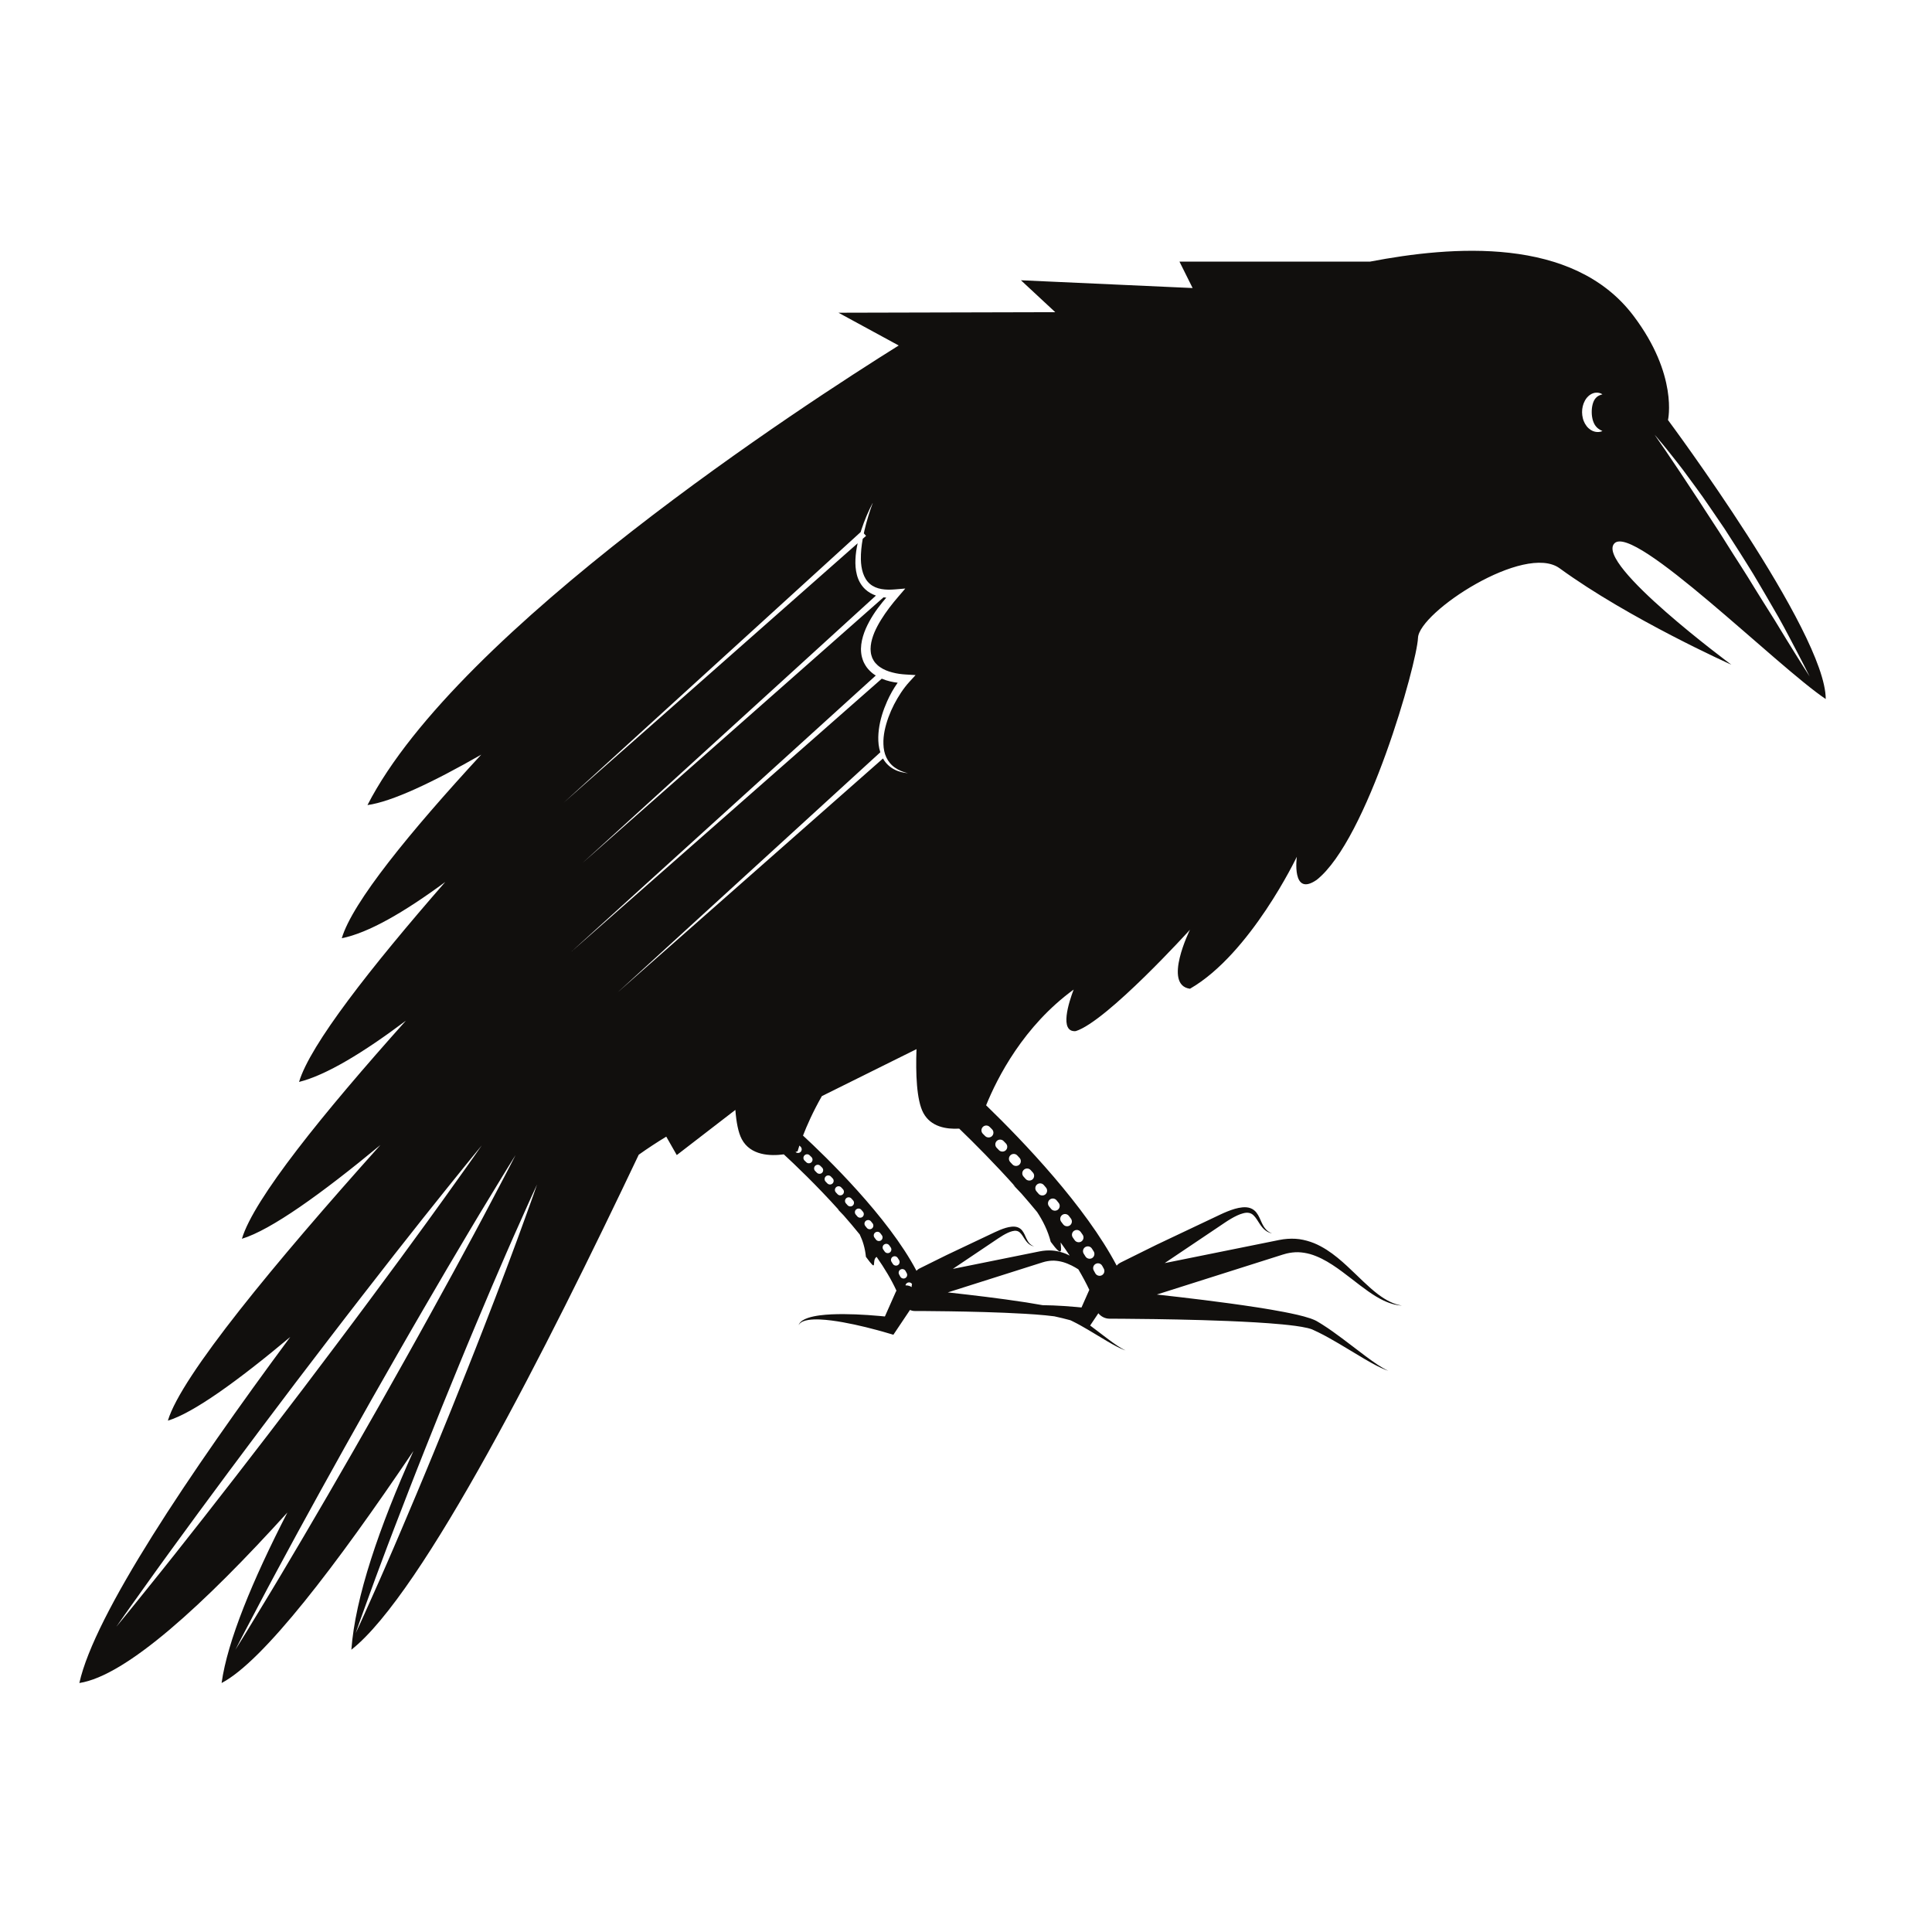 <?xml version="1.0" encoding="UTF-8" standalone="no"?>
<!-- Created with Inkscape (http://www.inkscape.org/) -->

<svg
   xmlns:dc="http://purl.org/dc/elements/1.1/"
   xmlns:cc="http://creativecommons.org/ns#"
   xmlns:rdf="http://www.w3.org/1999/02/22-rdf-syntax-ns#"
   xmlns:svg="http://www.w3.org/2000/svg"
   xmlns="http://www.w3.org/2000/svg"
   xmlns:sodipodi="http://sodipodi.sourceforge.net/DTD/sodipodi-0.dtd"
   xmlns:inkscape="http://www.inkscape.org/namespaces/inkscape"
   version="1.1"
   id="svg1197"
   xml:space="preserve"
   width="800"
   height="800"
   viewBox="0 0 800 800"
   sodipodi:docname="black-crow-clip-art-publicdomainvectors.org.svg"
   inkscape:version="0.92.4 (5da689c313, 2019-01-14)"><defs
     id="defs1201"><clipPath
       clipPathUnits="userSpaceOnUse"
       id="clipPath1213"><path
         d="M 0,600 H 600 V 0 H 0 Z"
         id="path1211"
         inkscape:connector-curvature="0" /></clipPath></defs><sodipodi:namedview
     pagecolor="#ffffff"
     bordercolor="#666666"
     borderopacity="1"
     objecttolerance="10"
     gridtolerance="10"
     guidetolerance="10"
     inkscape:pageopacity="0"
     inkscape:pageshadow="2"
     inkscape:window-width="1920"
     inkscape:window-height="1018"
     id="namedview1199"
     showgrid="false"
     inkscape:zoom="1.06125"
     inkscape:cx="400"
     inkscape:cy="400"
     inkscape:window-x="-8"
     inkscape:window-y="-8"
     inkscape:window-maximized="1"
     inkscape:current-layer="g1205" /><g
     id="g1205"
     inkscape:groupmode="layer"
     inkscape:label="black-crow-clip-art-publicdomainvectors.org"
     transform="matrix(1.333,0,0,-1.333,0,800)"><g
       id="g1207"><g
         id="g1209"
         clip-path="url(#clipPath1213)"><path
           d="m 494.79,469.615 c 0.232,-0.748 0.541,-1.415 0.967,-1.911 0.207,-0.251 0.433,-0.481 0.666,-0.66 0.234,-0.179 0.465,-0.327 0.668,-0.442 0.408,-0.217 0.683,-0.349 0.683,-0.349 0,0 -0.066,-0.027 -0.193,-0.076 -0.127,-0.035 -0.32,-0.135 -0.574,-0.166 -0.256,-0.042 -0.582,-0.095 -0.957,-0.052 -0.379,0.025 -0.819,0.112 -1.27,0.305 -0.451,0.191 -0.91,0.485 -1.326,0.871 -0.422,0.384 -0.781,0.859 -1.088,1.385 -0.285,0.529 -0.539,1.105 -0.678,1.71 -0.154,0.603 -0.232,1.229 -0.238,1.855 -0.013,1.25 0.283,2.508 0.865,3.577 0.567,1.072 1.498,1.926 2.452,2.283 0.234,0.091 0.474,0.145 0.691,0.193 0.229,0.019 0.436,0.04 0.631,0.041 0.385,-0.007 0.715,-0.083 0.973,-0.171 0.261,-0.06 0.406,-0.196 0.533,-0.247 0.117,-0.069 0.179,-0.106 0.179,-0.106 0,0 -0.068,-0.022 -0.197,-0.065 -0.121,-0.044 -0.338,-0.078 -0.541,-0.175 -0.209,-0.075 -0.437,-0.21 -0.687,-0.348 -0.239,-0.16 -0.469,-0.36 -0.674,-0.596 -0.819,-0.915 -1.246,-2.61 -1.225,-4.363 -0.004,-0.871 0.127,-1.732 0.34,-2.493 M 294.416,198.679 c 6.379,2.021 16.767,5.318 27.158,8.613 l 1.567,0.498 0.392,0.123 0.098,0.031 0.049,0.016 c -0.019,-0.004 0.077,0.019 -0.037,-0.008 l 0.024,0.008 0.198,0.057 0.789,0.222 c 0.852,0.196 1.785,0.324 2.732,0.305 0.939,-0.035 1.88,-0.188 2.803,-0.443 0.923,-0.264 1.821,-0.639 2.693,-1.063 0.721,-0.359 1.414,-0.766 2.092,-1.187 1.284,-2.161 2.429,-4.291 3.405,-6.372 l -2.426,-5.48 -1.644,0.158 c -1.239,0.114 -2.477,0.209 -3.716,0.293 -2.241,0.149 -4.487,0.24 -6.736,0.268 -1.685,0.306 -3.382,0.594 -5.085,0.859 -8.56,1.317 -17.133,2.303 -23.568,3.018 -0.267,0.029 -0.527,0.056 -0.788,0.084 M 140.028,161.907 c -1.777,-4.349 -3.554,-8.699 -5.302,-12.982 -1.741,-4.285 -3.525,-8.475 -5.211,-12.543 -1.717,-4.059 -3.375,-7.983 -4.95,-11.701 -1.571,-3.721 -3.096,-7.223 -4.503,-10.455 -2.797,-6.471 -5.25,-11.817 -6.911,-15.58 -0.828,-1.883 -1.526,-3.342 -1.982,-4.346 -0.462,-1.002 -0.708,-1.535 -0.708,-1.535 0,0 0.194,0.554 0.558,1.595 0.371,1.039 0.882,2.575 1.595,4.504 1.422,3.86 3.373,9.407 5.858,16.004 1.235,3.303 2.571,6.881 4.026,10.649 1.454,3.767 2.987,7.742 4.573,11.851 1.616,4.1 3.242,8.352 4.97,12.643 1.597,3.988 3.216,8.039 4.836,12.09 l 0.372,0.931 c 1.777,4.35 3.555,8.699 5.303,12.983 1.719,4.25 3.49,8.4 5.164,12.437 0.013,0.035 0.03,0.072 0.045,0.108 3.399,8.128 6.631,15.693 9.451,22.156 0.784,1.812 1.537,3.525 2.257,5.154 1.848,4.178 3.46,7.715 4.655,10.424 0.83,1.883 1.527,3.342 1.984,4.346 0.461,1.002 0.707,1.535 0.707,1.535 0,0 -0.192,-0.555 -0.556,-1.596 -0.369,-1.039 -0.882,-2.574 -1.594,-4.504 -0.667,-1.81 -1.454,-4.006 -2.353,-6.494 -1.019,-2.814 -2.183,-6.01 -3.502,-9.512 -0.5,-1.34 -1.024,-2.736 -1.561,-4.162 -2.107,-5.597 -4.484,-11.795 -7.039,-18.338 -1.616,-4.097 -3.238,-8.351 -4.973,-12.64 -0.002,-0.004 -0.002,-0.006 -0.004,-0.01 -1.716,-4.291 -3.461,-8.65 -5.205,-13.012 M 109.782,149.47 c -2.717,-4.705 -5.388,-9.334 -7.972,-13.817 -2.612,-4.466 -5.135,-8.785 -7.528,-12.879 -2.417,-4.082 -4.702,-7.941 -6.81,-11.502 -4.227,-7.121 -7.862,-12.99 -10.352,-17.128 -1.245,-2.071 -2.267,-3.67 -2.944,-4.774 -0.684,-1.099 -1.048,-1.685 -1.048,-1.685 0,0 0.314,0.615 0.907,1.765 0.597,1.149 1.444,2.848 2.579,4.981 2.268,4.265 5.433,10.4 9.365,17.685 1.97,3.641 4.104,7.584 6.361,11.758 2.282,4.158 4.686,8.543 7.177,13.078 2.481,4.469 5.046,9.086 7.653,13.776 0.031,0.054 0.061,0.111 0.095,0.168 2.661,4.736 5.365,9.546 8.069,14.357 2.733,4.793 5.47,9.586 8.16,14.305 2.677,4.726 5.389,9.334 7.972,13.818 5.19,8.949 10.09,17.275 14.338,24.381 4.224,7.121 7.861,12.988 10.352,17.127 1.245,2.068 2.267,3.67 2.945,4.773 0.684,1.1 1.048,1.686 1.048,1.686 0,0 -0.315,-0.615 -0.906,-1.768 -0.597,-1.146 -1.445,-2.847 -2.579,-4.978 -2.268,-4.266 -5.429,-10.403 -9.362,-17.69 -3.91,-7.297 -8.53,-15.779 -13.537,-24.834 -2.517,-4.519 -5.075,-9.217 -7.75,-13.943 -2.662,-4.734 -5.368,-9.545 -8.073,-14.356 -0.129,-0.224 -0.255,-0.451 -0.384,-0.675 -2.607,-4.567 -5.211,-9.133 -7.776,-13.629 m -26.315,5.304 c -3.527,-4.572 -6.998,-9.072 -10.357,-13.425 -3.381,-4.338 -6.649,-8.532 -9.748,-12.508 -3.121,-3.959 -6.072,-7.701 -8.795,-11.158 -5.455,-6.905 -10.104,-12.582 -13.309,-16.592 -1.602,-2.006 -2.902,-3.551 -3.769,-4.619 -0.874,-1.063 -1.34,-1.629 -1.34,-1.629 0,0 0.421,0.599 1.21,1.726 0.795,1.123 1.934,2.791 3.436,4.873 3.001,4.164 7.22,10.168 12.406,17.278 2.596,3.552 5.409,7.4 8.384,11.47 2.997,4.055 6.158,8.329 9.428,12.752 3.291,4.405 6.693,8.957 10.149,13.582 3.478,4.61 7.01,9.291 10.544,13.975 3.561,4.662 7.12,9.322 10.625,13.912 3.492,4.598 6.999,9.07 10.354,13.428 6.734,8.695 13.069,16.773 18.544,23.664 0.079,0.1 0.151,0.191 0.229,0.289 5.354,6.773 9.922,12.35 13.082,16.303 1.604,2.006 2.9,3.551 3.77,4.617 0.875,1.064 1.339,1.631 1.339,1.631 0,0 -0.421,-0.604 -1.211,-1.729 -0.792,-1.125 -1.932,-2.791 -3.433,-4.873 -1.867,-2.592 -4.208,-5.898 -6.959,-9.74 -1.668,-2.33 -3.486,-4.855 -5.445,-7.539 -5.166,-7.125 -11.245,-15.399 -17.811,-24.223 -3.295,-4.402 -6.661,-8.98 -10.152,-13.582 -3.478,-4.607 -7.011,-9.291 -10.545,-13.97 -3.56,-4.663 -7.121,-9.325 -10.626,-13.913 m 228.961,88.055 c -0.579,-0.553 -1.566,-0.535 -2.122,0.047 l -0.703,0.728 c -0.576,0.594 -0.561,1.545 0.031,2.122 0.282,0.273 0.654,0.423 1.046,0.423 0.409,0 0.791,-0.162 1.075,-0.455 l 0.718,-0.744 c 0.277,-0.289 0.425,-0.668 0.417,-1.068 -0.009,-0.403 -0.173,-0.776 -0.462,-1.053 m 4.28,-2.361 c 0.272,-0.293 0.414,-0.676 0.398,-1.076 -0.015,-0.401 -0.185,-0.77 -0.479,-1.043 -0.59,-0.545 -1.575,-0.506 -2.122,0.084 l -0.69,0.742 c -0.565,0.603 -0.533,1.554 0.071,2.119 0.279,0.262 0.643,0.404 1.025,0.404 0.42,0 0.809,-0.168 1.094,-0.474 z m 4.151,-4.563 c 0.266,-0.299 0.4,-0.683 0.377,-1.084 -0.023,-0.4 -0.2,-0.767 -0.499,-1.033 -0.594,-0.531 -1.587,-0.475 -2.119,0.123 l -0.678,0.758 c -0.267,0.297 -0.403,0.682 -0.381,1.082 0.022,0.4 0.197,0.768 0.496,1.035 0.276,0.246 0.631,0.385 1,0.385 0.426,0 0.834,-0.182 1.116,-0.496 z m 4.052,-4.652 c 0.536,-0.631 0.459,-1.578 -0.171,-2.115 -0.606,-0.516 -1.598,-0.438 -2.115,0.172 l -0.657,0.769 c -0.538,0.627 -0.466,1.576 0.161,2.115 0.272,0.233 0.619,0.362 0.976,0.362 0.439,0 0.854,-0.192 1.138,-0.522 z m 3.291,-3.953 0.653,-0.811 c 0.518,-0.642 0.416,-1.588 -0.229,-2.107 -0.628,-0.504 -1.605,-0.397 -2.11,0.232 l -0.637,0.785 c -0.523,0.641 -0.426,1.588 0.214,2.112 0.271,0.22 0.599,0.338 0.947,0.338 0.454,0 0.878,-0.202 1.162,-0.549 m 14.797,-22.399 c -0.114,-0.384 -0.372,-0.701 -0.723,-0.89 -0.711,-0.387 -1.653,-0.1 -2.033,0.603 -0.159,0.293 -0.321,0.588 -0.485,0.883 -0.194,0.352 -0.24,0.756 -0.131,1.141 0.111,0.386 0.364,0.705 0.716,0.9 0.225,0.125 0.469,0.19 0.724,0.19 0.546,0 1.049,-0.297 1.314,-0.774 0.169,-0.305 0.336,-0.609 0.5,-0.912 0.19,-0.352 0.232,-0.756 0.118,-1.141 m -3.82,7.401 0.556,-0.877 c 0.439,-0.701 0.226,-1.629 -0.474,-2.069 -0.682,-0.427 -1.642,-0.205 -2.07,0.477 l -0.538,0.852 c -0.216,0.337 -0.287,0.738 -0.201,1.13 0.086,0.391 0.319,0.725 0.657,0.94 0.242,0.154 0.521,0.236 0.806,0.236 0.516,0 0.989,-0.258 1.264,-0.689 m -3.469,5.148 0.594,-0.846 c 0.229,-0.328 0.317,-0.726 0.247,-1.121 -0.071,-0.394 -0.29,-0.738 -0.619,-0.968 -0.655,-0.459 -1.631,-0.282 -2.089,0.373 l -0.582,0.83 c -0.477,0.674 -0.315,1.613 0.359,2.09 0.255,0.179 0.554,0.275 0.864,0.275 0.488,0 0.947,-0.238 1.226,-0.633 m -3.671,4.987 0.623,-0.821 c 0.499,-0.658 0.368,-1.599 -0.29,-2.099 -0.644,-0.487 -1.618,-0.35 -2.103,0.291 l -0.615,0.808 c -0.501,0.658 -0.374,1.602 0.282,2.104 0.265,0.201 0.579,0.306 0.909,0.306 0.474,0 0.909,-0.214 1.194,-0.589 m -24.609,27.65 0.728,-0.729 c 0.583,-0.587 0.58,-1.539 -0.007,-2.123 -0.568,-0.564 -1.554,-0.562 -2.122,0.01 l -0.717,0.717 c -0.284,0.283 -0.44,0.66 -0.44,1.06 -0.001,0.401 0.155,0.778 0.438,1.061 0.283,0.283 0.66,0.441 1.061,0.441 0.4,0 0.777,-0.158 1.059,-0.437 m 13.389,-36.945 c -0.259,0.136 -0.635,0.355 -1.003,0.75 -0.373,0.386 -0.714,0.943 -1.028,1.632 -0.335,0.684 -0.595,1.526 -1.261,2.379 -0.335,0.418 -0.831,0.813 -1.427,1.014 -0.595,0.207 -1.23,0.232 -1.832,0.176 -1.222,-0.117 -2.364,-0.502 -3.538,-0.965 -1.127,-0.445 -2.239,-1.016 -3.364,-1.537 -1.131,-0.535 -2.28,-1.08 -3.429,-1.623 -2.301,-1.092 -4.603,-2.182 -6.761,-3.203 -1.081,-0.512 -2.126,-1.008 -3.116,-1.479 -0.978,-0.482 -1.901,-0.939 -2.754,-1.361 -3.409,-1.692 -5.681,-2.817 -5.681,-2.817 -0.127,-0.064 -0.269,-0.146 -0.39,-0.23 -0.205,-0.145 -0.381,-0.315 -0.538,-0.494 -8.844,16.828 -28.316,35.609 -35.251,42.01 1.2,3.103 3.096,7.429 5.86,12.263 l 29.395,14.592 c -0.274,-7.494 -0.003,-15.834 2.114,-19.799 2.334,-4.365 7.179,-5.123 11.155,-4.892 4.77,-4.604 11.073,-10.932 17.417,-18.018 -0.456,0.406 -0.738,0.635 -0.738,0.635 l 2.702,-2.854 c 1.623,-1.853 3.238,-3.748 4.821,-5.672 1.738,-2.632 3.34,-5.759 4.227,-9.253 4.003,-5.442 3.172,-2.26 3.07,-0.196 0.978,-1.363 1.92,-2.724 2.819,-4.084 -0.39,0.197 -0.78,0.395 -1.195,0.565 -1.076,0.427 -2.231,0.754 -3.439,0.929 -1.204,0.161 -2.452,0.147 -3.75,-0.023 l -0.808,-0.139 -0.203,-0.033 -0.263,-0.055 -0.402,-0.08 -1.612,-0.326 c -9.039,-1.824 -18.075,-3.65 -24.618,-4.971 0.146,0.102 0.286,0.2 0.435,0.303 0.899,0.604 1.847,1.242 2.827,1.901 1.965,1.32 4.061,2.73 6.156,4.136 1.05,0.707 2.1,1.412 3.134,2.108 1.048,0.691 2.03,1.4 3.039,1.984 0.958,0.559 1.961,1.061 2.89,1.289 0.948,0.252 1.754,0.125 2.356,-0.447 0.611,-0.563 1.03,-1.36 1.465,-2.004 0.428,-0.66 0.885,-1.205 1.341,-1.555 0.452,-0.355 0.872,-0.521 1.152,-0.621 0.289,-0.074 0.443,-0.115 0.443,-0.115 0,0 -0.145,0.062 -0.417,0.18 m -46.16,0.425 c 0.194,0.135 0.419,0.207 0.654,0.207 0.37,0 0.715,-0.179 0.928,-0.478 l 0.449,-0.639 c 0.174,-0.25 0.241,-0.551 0.187,-0.849 -0.053,-0.299 -0.219,-0.559 -0.468,-0.735 -0.495,-0.347 -1.235,-0.211 -1.582,0.283 l -0.439,0.629 c -0.362,0.51 -0.241,1.221 0.271,1.582 m -12.501,16.34 c -0.012,-0.304 -0.139,-0.584 -0.363,-0.791 -0.446,-0.412 -1.192,-0.383 -1.607,0.063 l -0.522,0.562 c -0.427,0.457 -0.403,1.178 0.056,1.606 0.211,0.197 0.485,0.306 0.774,0.306 0.317,0 0.612,-0.129 0.828,-0.359 l 0.532,-0.572 c 0.207,-0.223 0.313,-0.512 0.302,-0.815 m 2.748,-4.244 c -0.449,-0.402 -1.201,-0.357 -1.604,0.094 l -0.512,0.574 c -0.203,0.225 -0.307,0.516 -0.289,0.818 0.016,0.305 0.148,0.582 0.375,0.786 0.209,0.185 0.477,0.289 0.757,0.289 0.323,0 0.632,-0.137 0.845,-0.375 l 0.52,-0.582 c 0.203,-0.227 0.304,-0.518 0.287,-0.821 -0.018,-0.302 -0.152,-0.582 -0.379,-0.783 m 7.216,-10.582 -0.465,0.613 c -0.381,0.498 -0.284,1.211 0.214,1.59 0.198,0.153 0.439,0.235 0.687,0.235 0.359,0 0.688,-0.165 0.903,-0.448 l 0.472,-0.621 c 0.379,-0.498 0.279,-1.211 -0.219,-1.59 -0.488,-0.369 -1.225,-0.263 -1.592,0.221 m -3.161,5.83 c 0.205,0.168 0.453,0.256 0.718,0.256 0.342,0 0.663,-0.152 0.879,-0.414 l 0.494,-0.613 c 0.392,-0.489 0.315,-1.203 -0.173,-1.596 -0.476,-0.381 -1.216,-0.301 -1.598,0.176 l -0.482,0.593 c -0.396,0.487 -0.323,1.204 0.162,1.598 m -1.024,1.233 c -0.459,-0.391 -1.209,-0.331 -1.602,0.13 l -0.497,0.582 c -0.407,0.475 -0.353,1.194 0.122,1.602 0.206,0.176 0.469,0.273 0.739,0.273 0.333,0 0.648,-0.144 0.863,-0.394 l 0.503,-0.592 c 0.407,-0.476 0.349,-1.195 -0.128,-1.601 m 13.394,-21.086 c 0.107,0.283 0.32,0.507 0.595,0.63 0.149,0.067 0.305,0.1 0.466,0.1 0.375,0 0.711,-0.191 0.921,-0.49 -0.085,-0.311 -0.121,-0.633 -0.125,-0.961 -0.134,0.086 -0.269,0.174 -0.419,0.238 -0.48,0.213 -0.98,0.297 -1.472,0.283 0.013,0.067 0.011,0.133 0.034,0.2 m 0.428,2.74 c -0.087,-0.291 -0.281,-0.531 -0.548,-0.676 -0.538,-0.293 -1.251,-0.074 -1.539,0.459 -0.12,0.221 -0.241,0.443 -0.366,0.668 -0.148,0.266 -0.183,0.572 -0.099,0.863 0.083,0.291 0.274,0.534 0.541,0.682 0.17,0.094 0.355,0.143 0.548,0.143 0.413,0 0.794,-0.225 0.995,-0.586 0.128,-0.231 0.254,-0.461 0.378,-0.69 0.144,-0.265 0.176,-0.572 0.09,-0.863 m -24.749,28.746 -0.532,0.551 c -0.436,0.449 -0.424,1.17 0.024,1.605 0.213,0.207 0.495,0.321 0.791,0.321 0.31,0 0.601,-0.124 0.813,-0.344 l 0.543,-0.563 c 0.211,-0.218 0.325,-0.506 0.317,-0.81 -0.006,-0.303 -0.131,-0.586 -0.35,-0.795 -0.437,-0.42 -1.183,-0.406 -1.606,0.035 m -7.111,8.701 c 0.216,0.223 0.507,0.346 0.817,0.346 0.297,0 0.576,-0.113 0.788,-0.319 l 0.558,-0.541 c 0.449,-0.437 0.46,-1.158 0.025,-1.605 -0.423,-0.434 -1.17,-0.447 -1.608,-0.023 l -0.553,0.537 c -0.218,0.211 -0.341,0.494 -0.346,0.797 -0.005,0.302 0.108,0.589 0.319,0.808 m -2.139,1.254 c 0,0 0.182,0.656 0.564,1.799 l 0.363,-0.34 c 0.457,-0.43 0.479,-1.15 0.05,-1.607 -0.416,-0.44 -1.161,-0.465 -1.606,-0.049 l -0.007,0.008 c 0.404,0.111 0.636,0.189 0.636,0.189 m 6.012,-6.648 -0.543,0.543 c -0.214,0.214 -0.332,0.5 -0.333,0.802 0,0.303 0.119,0.588 0.332,0.803 0.214,0.215 0.5,0.334 0.804,0.334 0.303,0 0.588,-0.119 0.801,-0.332 l 0.551,-0.551 c 0.442,-0.443 0.44,-1.164 -0.005,-1.605 -0.43,-0.428 -1.177,-0.428 -1.607,0.006 m 23.032,-26.821 c 0.064,0.295 0.24,0.549 0.496,0.711 0.183,0.117 0.394,0.18 0.611,0.18 0.389,0 0.748,-0.195 0.956,-0.522 l 0.421,-0.664 c 0.332,-0.531 0.171,-1.234 -0.359,-1.566 -0.516,-0.322 -1.242,-0.154 -1.567,0.361 l -0.407,0.645 c -0.164,0.256 -0.218,0.558 -0.151,0.855 m -53.979,136.616 25.307,22.957 23.931,21.712 c -0.094,0.06 -0.193,0.107 -0.287,0.172 -0.748,0.478 -1.432,1.096 -2.047,1.778 -0.615,0.689 -1.101,1.499 -1.494,2.345 -0.347,0.861 -0.614,1.762 -0.707,2.668 -0.075,0.452 -0.05,0.899 -0.074,1.35 0.024,0.441 0.04,0.887 0.093,1.322 0.216,1.739 0.739,3.362 1.388,4.887 0.336,0.757 0.691,1.5 1.086,2.215 0.386,0.72 0.807,1.414 1.238,2.099 0.867,1.365 1.838,2.644 2.834,3.891 0.399,0.496 0.812,0.979 1.226,1.46 -0.286,0.024 -0.573,0.05 -0.86,0.091 l -39.444,-34.807 -37.426,-33.024 -6.997,-6.174 -9.622,-8.491 9.747,8.882 13.288,12.108 30.126,27.453 37.975,34.603 c -1.216,0.421 -2.387,1.076 -3.352,1.985 -1.297,1.214 -2.142,2.818 -2.556,4.429 -0.426,1.619 -0.523,3.252 -0.456,4.844 0.07,1.7 0.323,3.36 0.685,4.987 l -9.283,-8.192 -54.09,-47.73 -27.946,-24.659 28.448,25.922 52.248,47.609 11.552,10.528 c 0.075,0.24 0.147,0.483 0.224,0.724 0.976,2.942 2.175,5.795 3.61,8.516 -0.554,-1.433 -1.025,-2.895 -1.474,-4.357 -0.449,-1.463 -0.846,-2.941 -1.188,-4.424 -0.066,-0.283 -0.118,-0.57 -0.179,-0.856 l 0.693,-0.773 -1.034,-0.914 c -0.384,-2.134 -0.614,-4.283 -0.579,-6.397 0.031,-1.474 0.224,-2.933 0.67,-4.261 0.446,-1.326 1.142,-2.512 2.14,-3.353 0.99,-0.844 2.242,-1.37 3.603,-1.599 1.354,-0.242 2.796,-0.226 4.235,-0.103 l 3.154,0.267 -2.085,-2.431 c -0.997,-1.162 -1.974,-2.339 -2.887,-3.554 -0.916,-1.213 -1.772,-2.462 -2.562,-3.733 -0.391,-0.638 -0.773,-1.282 -1.115,-1.938 -0.353,-0.652 -0.66,-1.318 -0.951,-1.988 -0.556,-1.344 -0.971,-2.723 -1.124,-4.08 -0.038,-0.34 -0.042,-0.675 -0.063,-1.01 0.03,-0.324 0.008,-0.663 0.061,-0.978 0.055,-0.651 0.241,-1.254 0.459,-1.84 0.264,-0.565 0.572,-1.113 0.993,-1.59 0.424,-0.475 0.894,-0.925 1.457,-1.289 0.543,-0.385 1.157,-0.697 1.794,-0.973 0.645,-0.264 1.311,-0.499 2.01,-0.666 0.689,-0.191 1.405,-0.322 2.125,-0.435 0.722,-0.104 1.456,-0.168 2.194,-0.211 l 2.889,-0.17 -1.918,-2.094 c -1.89,-2.064 -3.456,-4.515 -4.782,-7.061 -1.311,-2.56 -2.329,-5.284 -2.913,-8.083 -0.281,-1.401 -0.434,-2.825 -0.376,-4.235 0.042,-1.406 0.298,-2.812 0.894,-4.078 0.587,-1.265 1.505,-2.39 2.695,-3.207 1.184,-0.82 2.573,-1.387 4.02,-1.73 -1.475,0.152 -2.977,0.488 -4.329,1.227 -1.355,0.722 -2.55,1.834 -3.335,3.208 -0.029,0.049 -0.048,0.102 -0.076,0.15 l -36.209,-31.919 -38.09,-33.574 -7.744,-6.826 -0.45,-0.397 0.48,0.44 7.519,6.871 37.43,34.214 36.226,33.112 c -0.25,0.781 -0.42,1.584 -0.522,2.389 -0.179,1.554 -0.127,3.115 0.065,4.646 0.379,3.07 1.34,6.014 2.582,8.813 0.896,2.013 1.979,3.944 3.271,5.761 -0.781,0.097 -1.563,0.217 -2.342,0.405 -0.817,0.187 -1.628,0.458 -2.427,0.778 -0.055,0.022 -0.11,0.052 -0.164,0.076 l -24.668,-21.696 -25.712,-22.612 -42.411,-37.302 -3.7,-3.252 3.732,3.386 z m 293.653,116.533 c 0.779,-0.942 1.722,-2.091 2.769,-3.432 1.055,-1.336 2.258,-2.838 3.522,-4.51 1.242,-1.688 2.587,-3.516 4.011,-5.449 1.43,-1.931 2.889,-4.002 4.356,-6.172 1.476,-2.164 3.004,-4.399 4.554,-6.67 1.487,-2.315 2.997,-4.664 4.508,-7.016 1.481,-2.369 3,-4.715 4.422,-7.068 1.422,-2.355 2.77,-4.703 4.102,-6.957 1.312,-2.266 2.582,-4.455 3.785,-6.533 1.191,-2.084 2.232,-4.103 3.222,-5.948 1.981,-3.693 3.553,-6.812 4.688,-8.974 1.119,-2.172 1.732,-3.428 1.732,-3.428 0,0 -0.769,1.169 -2.07,3.237 -1.285,2.077 -3.172,5.015 -5.342,8.59 -1.09,1.786 -2.269,3.72 -3.515,5.767 -1.276,2.027 -2.619,4.166 -4.008,6.379 -1.373,2.224 -2.818,4.504 -4.236,6.851 -1.438,2.336 -2.975,4.66 -4.467,7.012 -1.487,2.357 -2.973,4.713 -4.436,7.032 -1.498,2.297 -2.972,4.558 -4.396,6.746 -1.424,2.191 -2.776,4.325 -4.121,6.304 -1.321,1.999 -2.569,3.889 -3.721,5.633 -1.168,1.735 -2.238,3.325 -3.188,4.734 -0.935,1.421 -1.779,2.637 -2.48,3.637 -0.691,1.007 -1.234,1.798 -1.606,2.338 -0.375,0.537 -0.574,0.823 -0.574,0.823 0,0 0.938,-1.034 2.489,-2.926 m -14.995,-30.836 c 6,6.333 50.666,-38.334 65.666,-48.334 0,20.834 -49,86.667 -49,86.667 0,0 3.25,13.917 -10.75,32.417 -18.769,24.803 -56.448,21.651 -81.819,16.789 h -59.181 l 4.084,-8.206 -53.334,2.417 10.667,-9.917 -67.351,-0.167 18.72,-10.179 C 250.463,474.893 142.242,404.797 114.149,350.062 c 7.559,1.054 20.137,6.966 35.338,15.667 -22.237,-24.111 -40.023,-45.908 -43.316,-57.027 8.255,1.641 19.433,8.096 32.141,17.476 -23.186,-26.564 -42.006,-50.613 -45.413,-62.115 8.382,2.086 19.959,9.096 33.178,19.02 -25.728,-28.752 -47.282,-55.432 -50.928,-67.74 9.011,2.73 24.67,13.943 43.019,29.125 -32.745,-36.535 -61.923,-71.797 -66.019,-85.625 7.868,2.383 21.525,12.189 38.017,25.99 C 58.688,142.351 29.33,98.552 24.649,77.343 39.212,79.583 63.432,101.776 89.274,130.31 78.414,109.171 70.665,90.421 68.835,77.343 c 12.967,6.777 35.728,36.676 59.591,72.07 -10.648,-23.713 -18.089,-45.469 -19.279,-61.728 22.227,17.5 60.816,93.843 89.268,153.769 2.803,1.988 5.657,3.858 8.551,5.615 l 3.263,-5.726 18.202,14.033 c 0.283,-3.734 0.884,-7.022 1.995,-9.102 2.721,-5.091 8.86,-5.277 13.052,-4.711 3.287,-3.033 10.136,-9.541 17.107,-17.298 -0.177,0.115 -0.287,0.177 -0.287,0.177 l 1.758,-1.832 c 1.695,-1.927 3.382,-3.918 5.011,-5.941 0.925,-1.922 1.655,-4.215 1.916,-6.934 3.981,-5.412 1.549,-1.072 3.325,-0.023 2.494,-3.574 4.632,-7.129 6.166,-10.5 -0.077,-0.123 -0.157,-0.242 -0.216,-0.377 l -3.378,-7.629 -1.645,0.158 c -1.237,0.112 -2.476,0.209 -3.714,0.293 -2.48,0.164 -4.961,0.27 -7.449,0.281 -2.487,0.004 -4.983,-0.068 -7.466,-0.39 -0.621,-0.09 -1.238,-0.182 -1.853,-0.317 -0.307,-0.056 -0.613,-0.132 -0.917,-0.216 -0.305,-0.075 -0.607,-0.168 -0.903,-0.276 -0.6,-0.191 -1.179,-0.474 -1.711,-0.81 -0.514,-0.373 -0.973,-0.85 -1.16,-1.444 0.289,0.555 0.792,0.907 1.317,1.166 0.552,0.225 1.118,0.391 1.71,0.473 0.293,0.051 0.587,0.09 0.887,0.107 0.296,0.03 0.593,0.051 0.895,0.053 0.596,0.028 1.198,0.01 1.797,-0.008 2.401,-0.105 4.797,-0.451 7.177,-0.871 2.381,-0.427 4.745,-0.947 7.097,-1.519 1.176,-0.289 2.349,-0.59 3.516,-0.907 l 1.747,-0.48 1.716,-0.502 1.598,-0.467 1.157,1.729 4.003,5.978 c 0.436,-0.205 0.918,-0.33 1.431,-0.332 h 0.022 c 0,0 1.069,-0.002 2.939,-0.009 1.876,-0.02 4.556,-0.049 7.771,-0.084 6.43,-0.102 15.014,-0.272 23.55,-0.768 2.133,-0.127 4.262,-0.277 6.343,-0.477 0.934,-0.093 1.865,-0.193 2.777,-0.312 0.836,-0.188 1.672,-0.373 2.504,-0.576 0.833,-0.203 1.663,-0.424 2.492,-0.641 0.251,-0.115 0.497,-0.23 0.724,-0.348 0.831,-0.406 1.668,-0.851 2.463,-1.294 1.599,-0.891 3.094,-1.79 4.474,-2.622 2.757,-1.671 5.077,-3.062 6.76,-3.927 0.843,-0.43 1.522,-0.733 1.992,-0.92 0.475,-0.17 0.729,-0.262 0.729,-0.262 0,0 -0.241,0.117 -0.693,0.34 -0.445,0.234 -1.081,0.607 -1.865,1.119 -1.566,1.033 -3.7,2.654 -6.262,4.621 -0.694,0.529 -1.428,1.084 -2.189,1.652 l 1.108,1.657 1.441,2.152 c 0.823,-1.019 2.064,-1.685 3.475,-1.691 h 0.029 c 0,0 1.412,-0.006 3.883,-0.016 2.478,-0.025 6.018,-0.064 10.265,-0.109 8.495,-0.135 19.834,-0.36 31.111,-1.014 2.816,-0.17 5.629,-0.367 8.379,-0.631 2.733,-0.273 5.467,-0.574 7.878,-1.137 0.296,-0.072 0.589,-0.148 0.85,-0.234 0.136,-0.043 0.265,-0.086 0.376,-0.133 l 0.158,-0.056 0.223,-0.102 c 0.589,-0.275 1.204,-0.539 1.739,-0.816 1.099,-0.538 2.203,-1.125 3.255,-1.713 2.111,-1.174 4.086,-2.362 5.91,-3.459 3.641,-2.211 6.706,-4.049 8.929,-5.192 1.115,-0.566 2.011,-0.966 2.632,-1.213 0.627,-0.226 0.963,-0.347 0.963,-0.347 0,0 -0.318,0.156 -0.916,0.449 -0.588,0.311 -1.428,0.803 -2.464,1.48 -2.068,1.366 -4.888,3.504 -8.272,6.102 -1.697,1.295 -3.542,2.697 -5.556,4.127 -1.01,0.717 -2.049,1.428 -3.185,2.145 -0.566,0.375 -1.114,0.683 -1.679,1.025 l -0.211,0.125 -0.287,0.148 c -0.186,0.098 -0.363,0.176 -0.536,0.248 -0.353,0.155 -0.693,0.28 -1.034,0.399 -2.709,0.906 -5.427,1.451 -8.215,2.006 -2.783,0.535 -5.608,1.006 -8.435,1.447 -11.29,1.736 -22.598,3.037 -31.095,3.98 8.392,2.663 22.311,7.079 36.236,11.495 l 2.07,0.656 0.518,0.164 0.129,0.041 0.064,0.021 c -0.025,-0.005 0.102,0.026 -0.048,-0.009 l 0.033,0.009 0.261,0.073 1.042,0.295 c 1.125,0.259 2.358,0.429 3.609,0.402 1.241,-0.045 2.483,-0.248 3.703,-0.584 1.219,-0.348 2.406,-0.846 3.558,-1.404 2.297,-1.147 4.423,-2.598 6.398,-4.061 1.978,-1.459 3.818,-2.935 5.562,-4.252 1.74,-1.322 3.383,-2.494 4.916,-3.422 1.528,-0.929 2.949,-1.603 4.16,-2.029 0.594,-0.24 1.162,-0.356 1.635,-0.498 0.489,-0.09 0.899,-0.186 1.238,-0.229 0.677,-0.064 1.038,-0.099 1.038,-0.099 0,0 -0.353,0.072 -1.017,0.211 -0.328,0.078 -0.724,0.217 -1.19,0.353 -0.45,0.192 -0.984,0.36 -1.538,0.658 -1.129,0.539 -2.426,1.336 -3.807,2.397 -1.385,1.057 -2.857,2.367 -4.426,3.85 -1.573,1.482 -3.237,3.142 -5.093,4.849 -1.853,1.705 -3.898,3.469 -6.311,5.022 -1.215,0.761 -2.512,1.484 -3.93,2.06 -1.421,0.567 -2.946,0.998 -4.542,1.231 -1.591,0.211 -3.24,0.193 -4.954,-0.034 l -1.068,-0.179 -0.268,-0.045 -0.346,-0.072 -0.532,-0.108 -2.129,-0.43 c -11.941,-2.412 -23.877,-4.822 -32.521,-6.566 0.193,0.135 0.377,0.262 0.574,0.4 1.187,0.797 2.44,1.639 3.735,2.51 2.595,1.744 5.364,3.606 8.132,5.467 1.388,0.932 2.774,1.863 4.14,2.781 1.384,0.914 2.681,1.85 4.015,2.623 1.266,0.739 2.591,1.401 3.818,1.701 1.252,0.334 2.316,0.166 3.112,-0.589 0.808,-0.745 1.36,-1.797 1.935,-2.649 0.566,-0.871 1.169,-1.592 1.771,-2.053 0.597,-0.47 1.152,-0.689 1.523,-0.82 0.381,-0.099 0.584,-0.152 0.584,-0.152 0,0 -0.191,0.082 -0.55,0.236 -0.343,0.182 -0.84,0.471 -1.325,0.99 -0.493,0.512 -0.943,1.248 -1.359,2.159 -0.441,0.904 -0.786,2.015 -1.665,3.142 -0.442,0.553 -1.098,1.074 -1.886,1.34 -0.785,0.271 -1.624,0.305 -2.42,0.23 -1.614,-0.154 -3.122,-0.662 -4.673,-1.273 -1.489,-0.588 -2.958,-1.344 -4.444,-2.031 -1.494,-0.707 -3.012,-1.426 -4.529,-2.145 -3.041,-1.441 -6.082,-2.881 -8.932,-4.23 -1.428,-0.678 -2.808,-1.332 -4.117,-1.953 -1.291,-0.639 -2.511,-1.243 -3.637,-1.799 l -7.505,-3.721 c -0.169,-0.086 -0.355,-0.193 -0.515,-0.305 -0.271,-0.189 -0.5,-0.412 -0.709,-0.65 -9.678,18.414 -29.001,38.609 -40.558,49.807 3.504,8.644 11.652,24.623 27.189,35.949 -1.46,-3.84 -4.553,-13.313 0.635,-12.912 9.667,3 35.5,31.5 35.5,31.5 0,0 -8.5,-17.167 0,-18.334 18.834,10.834 33.194,41.001 33.194,41.001 0,0 -1.735,-12.667 6.181,-7.167 15.75,12.5 31.125,67.166 31.458,75.166 0.333,8 33.115,29.534 44.001,21.609 21.666,-15.775 53.334,-29.942 53.334,-29.942 0,0 -42.334,31.333 -36.334,37.667"
           style="fill:#110f0d;fill-opacity:1;fill-rule:nonzero;stroke:none"
           id="path1215"
           inkscape:connector-curvature="0" /></g></g></g></svg>